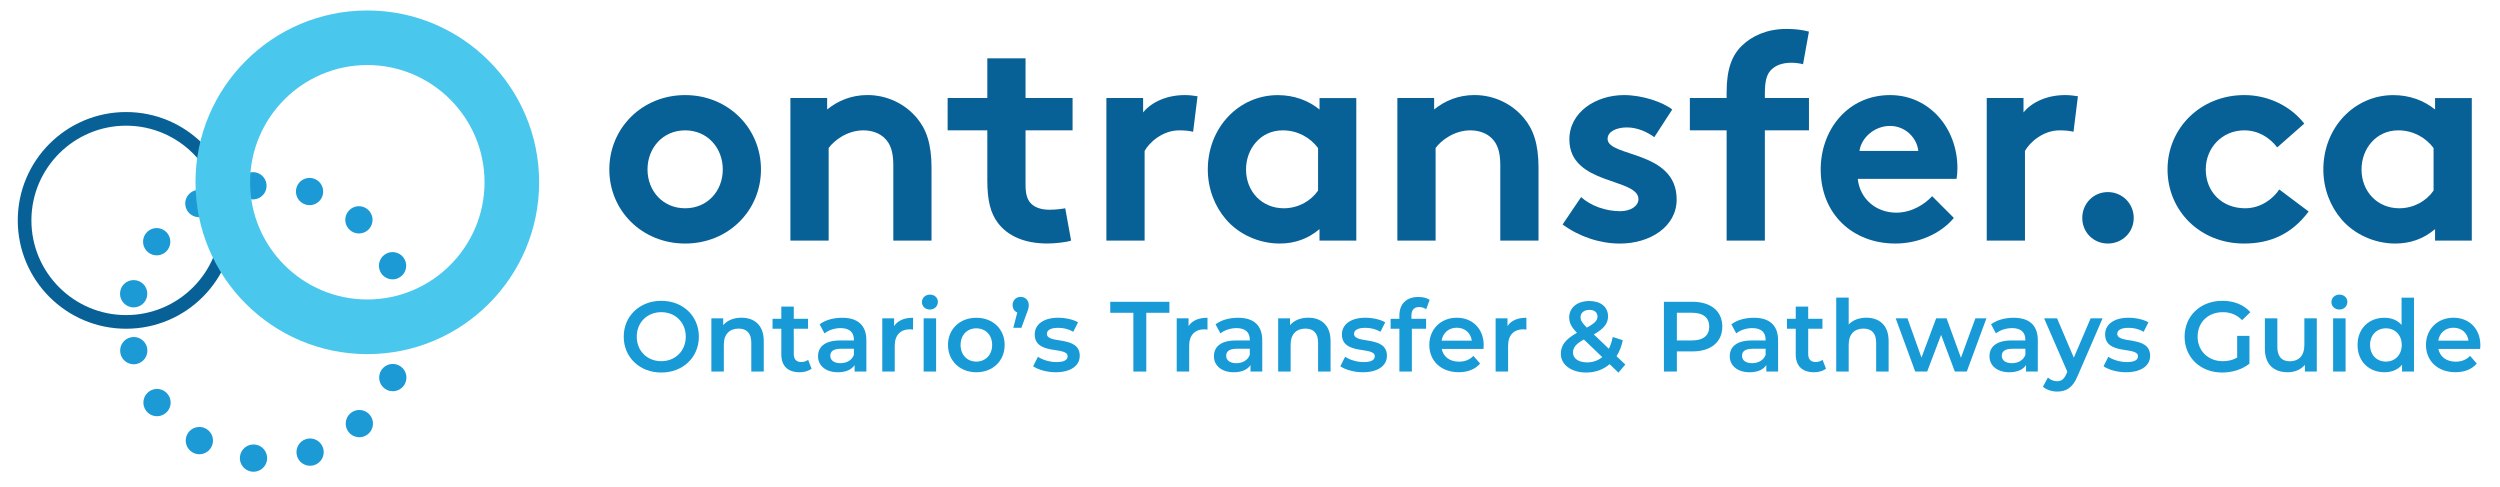 <?xml version="1.0" encoding="UTF-8"?>
<svg version="1.1" width="477" height="93" viewBox="0 0 715 140" xmlns="http://www.w3.org/2000/svg">
<style type="text/css">
.st0{fill:#076197;}
.st1{fill:#1C9AD6;}
.st2{fill:#49C7ED;}
.st4{fill:#179AD6;}
</style>
<g transform="translate(-40, -15)">
<path class="st0" d="m74.69 51.1c15 0 27.2 12.2 27.2 27.2s-12.2 27.2-27.2 27.2-27.2-12.2-27.2-27.2 12.2-27.2 27.2-27.2m0-3.92c-17.19 0-31.12 13.93-31.12 31.12s13.93 31.12 31.12 31.12 31.12-13.93 31.12-31.12-13.93-31.12-31.12-31.12z"/>
<path class="st1" d="m110.88 150.48c-2.15-0.22-3.72-2.15-3.5-4.3 0.22-2.16 2.15-3.72 4.3-3.5s3.72 2.15 3.5 4.3c-0.21 2.02-1.91 3.52-3.9 3.52-0.13 0-0.27-0.01-0.4-0.02zm12.93-4.4c-0.67-2.06 0.45-4.28 2.51-4.95s4.27 0.46 4.94 2.52-0.46 4.27-2.51 4.94h-0.01c-0.4 0.13-0.81 0.19-1.21 0.19-1.65 0-3.19-1.05-3.72-2.7zm-30.04-1.14c-1.87-1.08-2.52-3.47-1.44-5.35 1.09-1.87 3.48-2.52 5.36-1.44 1.87 1.09 2.52 3.48 1.43 5.36-0.72 1.25-2.04 1.96-3.4 1.96-0.66 0-1.33-0.17-1.95-0.53zm45-5.64c-1.45-1.61-1.32-4.09 0.28-5.54 1.61-1.45 4.09-1.32 5.54 0.29 1.45 1.6 1.32 4.08-0.29 5.53-0.75 0.68-1.69 1.01-2.62 1.01-1.07 0-2.14-0.44-2.91-1.29zm-58.37-6.36c-1.27-1.75-0.89-4.2 0.86-5.48 1.74-1.27 4.2-0.89 5.47 0.86 1.28 1.74 0.9 4.2-0.85 5.47-0.7 0.51-1.51 0.76-2.31 0.76-1.21 0-2.4-0.56-3.17-1.61zm69.29-5.91c-1.97-0.88-2.86-3.2-1.98-5.18 0.88-1.97 3.19-2.86 5.17-1.98s2.87 3.2 1.99 5.17c-0.65 1.46-2.08 2.33-3.59 2.33-0.53 0-1.07-0.11-1.59-0.34zm-76.63-10.5c-0.46-2.12 0.9-4.2 3.01-4.65 2.12-0.45 4.2 0.9 4.65 3.01 0.45 2.12-0.9 4.2-3.01 4.65-0.28 0.06-0.55 0.09-0.82 0.09-1.81 0-3.44-1.26-3.83-3.1zm77.7-9.07v-0.08-0.07c-0.01-2.16 1.73-3.93 3.9-3.93 2.16-0.01 3.92 1.73 3.93 3.9v0.1 0.08c0 2.16-1.75 3.92-3.91 3.92-2.17 0-3.92-1.76-3.92-3.92zm-74.71-4.26c-2.11-0.44-3.47-2.52-3.03-4.64s2.52-3.47 4.64-3.03 3.48 2.52 3.03 4.64c-0.38 1.85-2.01 3.12-3.83 3.12-0.27 0-0.54-0.03-0.81-0.09zm71.6-10.27c-0.89-1.97-0.01-4.29 1.96-5.18 1.98-0.89 4.3-0.01 5.18 1.96 0.9 1.97 0.02 4.3-1.96 5.18-0.52 0.24-1.07 0.35-1.61 0.35-1.49 0-2.92-0.86-3.57-2.31zm-66.47-5.34c-1.76-1.26-2.15-3.72-0.88-5.47s3.72-2.14 5.47-0.87c1.76 1.27 2.15 3.71 0.88 5.47-0.77 1.06-1.96 1.62-3.18 1.62-0.8 0-1.6-0.24-2.29-0.75zm57.77-6.53c-1.62-1.44-1.76-3.92-0.31-5.53 1.44-1.62 3.92-1.75 5.53-0.31 1.62 1.44 1.75 3.92 0.31 5.53-0.77 0.87-1.85 1.31-2.92 1.31-0.93 0-1.87-0.33-2.61-1zm-46.75-5.64c-1.09-1.87-0.45-4.27 1.42-5.36s4.27-0.45 5.36 1.42 0.45 4.27-1.42 5.36c-0.62 0.36-1.3 0.53-1.97 0.53-1.35 0-2.66-0.7-3.39-1.95zm33.98-1.68c-2.06-0.66-3.19-2.87-2.53-4.93s2.87-3.19 4.93-2.53 3.19 2.86 2.53 4.93c-0.53 1.66-2.07 2.72-3.73 2.72-0.4 0-0.8-0.06-1.2-0.19zm-18.96-4.97c-0.23-2.15 1.33-4.08 3.48-4.31s4.09 1.33 4.32 3.48-1.33 4.09-3.48 4.31v0.01c-0.15 0.01-0.29 0.02-0.43 0.02-1.97 0-3.67-1.49-3.89-3.51z"/>
<path class="st2" d="m143.97 33.68c18.57 0 33.67 15.11 33.67 33.67 0 18.57-15.11 33.67-33.67 33.67s-33.67-15.09-33.67-33.66 15.11-33.68 33.67-33.68m0-15.67c-27.26 0-49.35 22.1-49.35 49.35s22.1 49.35 49.35 49.35 49.35-22.1 49.35-49.35-22.09-49.35-49.35-49.35z"/>
<path class="st0" d="m235.26 42.31c12.41 0 21.78 9.54 21.78 21.36s-9.37 21.28-21.78 21.28-21.78-9.46-21.78-21.28 9.37-21.36 21.78-21.36zm0 32.51c6.42 0 10.81-4.98 10.81-11.15s-4.39-11.23-10.81-11.23-10.81 5.07-10.81 11.23 4.4 11.15 10.81 11.15z"/>
<path class="st0" d="m265.49 84.1v-40.95h10.56v3.29c3.12-2.53 7.01-4.14 11.57-4.14 5.66 0 10.81 2.53 14.19 6.59 2.7 3.21 4.22 7.35 4.22 14.35v20.86h-10.98v-21.7c0-4.05-0.93-6.16-2.45-7.68-1.44-1.44-3.63-2.28-6.16-2.28-4.65 0-8.44 2.95-9.96 5.07v26.6h-10.99z"/>
<path class="st0" d="m346.12 84.1c-1.44 0.51-4.73 0.84-6.84 0.84-6.59 0-11.4-2.2-14.19-5.91-2.11-2.79-3.04-6.42-3.04-12.24v-14.35h-11.4v-9.29h11.4v-11.4h10.98v11.4h13.51v9.29h-13.51v15.62c0 2.53 0.42 4.05 1.35 5.15 1.1 1.27 2.87 2.03 5.57 2.03 1.6 0 3.72-0.25 4.48-0.42l1.69 9.28z"/>
<path class="st0" d="m381.16 52.86c-0.76-0.25-2.36-0.42-3.97-0.42-4.81 0-8.61 3.46-9.96 5.91v25.75h-10.98v-40.95h10.55v4.14c2.45-3.04 6.92-4.98 11.91-4.98 1.6 0 2.53 0.17 3.72 0.34l-1.27 10.21z"/>
<path class="st0" d="m428.02 84.1h-10.56v-3.29c-3.38 2.87-7.26 4.14-11.4 4.14-6.08 0-11.82-2.7-15.45-6.92-3.21-3.72-5.23-8.78-5.23-14.35 0-12.08 8.95-21.36 20.1-21.36 4.65 0 8.78 1.52 11.99 4.14v-3.29h10.56v40.93zm-10.98-26.59c-2.28-3.04-5.91-5.07-10.13-5.07-6.42 0-10.55 5.32-10.55 11.23 0 6.42 4.64 11.15 10.81 11.15 4.14 0 7.77-2.03 9.88-5.07v-12.24z"/>
<path class="st0" d="m439.83 84.1v-40.95h10.56v3.29c3.12-2.53 7.01-4.14 11.57-4.14 5.66 0 10.81 2.53 14.19 6.59 2.7 3.21 4.22 7.35 4.22 14.35v20.86h-10.98v-21.7c0-4.05-0.93-6.16-2.45-7.68-1.43-1.44-3.63-2.28-6.16-2.28-4.65 0-8.45 2.95-9.97 5.07v26.6h-10.98z"/>
<path class="st0" d="m492.6 71.61c2.79 2.53 7.09 4.05 11.23 4.05 2.95 0 5.24-1.44 5.24-3.46 0-6.16-19.84-3.97-19.84-17.14 0-7.85 7.6-12.75 15.7-12.75 5.32 0 11.15 2.03 13.85 4.14l-5.15 7.94c-2.11-1.52-4.9-2.79-7.85-2.79-3.04 0-5.57 1.18-5.57 3.29 0 5.32 19.84 3.21 19.84 17.4 0 7.85-7.68 12.67-16.3 12.67-5.66 0-11.65-1.94-16.46-5.49l5.31-7.86z"/>
<path class="st0" d="m556.35 33.44c-0.93-0.25-2.28-0.42-3.29-0.42-2.7 0-4.81 0.76-6.16 2.36-0.93 1.18-1.52 2.7-1.52 6.5v1.27h12.67v9.29h-12.67v31.66h-10.98v-31.66h-10.56v-9.29h10.56v-1.69c0-6.59 1.52-10.56 4.39-13.34 2.87-2.79 7.18-4.81 12.75-4.81 2.19 0 4.22 0.17 6.5 0.76l-1.69 9.37z"/>
<path class="st0" d="m599.67 77.6c-3.97 4.73-10.47 7.35-16.8 7.35-12.24 0-21.45-8.44-21.45-21.28 0-11.4 7.77-21.36 19.93-21.36 11.31 0 19.34 9.54 19.34 20.94 0 1.1-0.08 2.2-0.25 3.12h-28.37c0.59 5.74 5.24 9.71 11.06 9.71 4.64 0 8.36-2.62 10.3-4.73l6.24 6.25zm-10.22-19.25c-0.34-3.63-3.63-7.18-8.11-7.18-4.56 0-8.28 3.46-8.78 7.18h16.89z"/>
<path class="st0" d="m634.03 52.86c-0.76-0.25-2.37-0.42-3.97-0.42-4.81 0-8.61 3.46-9.97 5.91v25.75h-10.98v-40.95h10.56v4.14c2.45-3.04 6.92-4.98 11.91-4.98 1.6 0 2.53 0.17 3.72 0.34l-1.27 10.21z"/>
<path class="st0" d="m643.9 70.17c4.14 0 7.43 3.29 7.43 7.43s-3.29 7.35-7.43 7.35-7.35-3.21-7.35-7.35 3.22-7.43 7.35-7.43z"/>
<path class="st0" d="m701.57 75.75c-4.81 6.42-10.9 9.2-18.58 9.2-12.67 0-21.95-9.46-21.95-21.28 0-11.91 9.54-21.36 22.04-21.36 7.09 0 13.43 3.29 17.23 8.19l-7.77 6.84c-2.19-2.87-5.49-4.9-9.46-4.9-6.33 0-11.06 4.98-11.06 11.23 0 6.42 4.64 11.15 11.31 11.15 4.48 0 8.02-2.7 9.8-5.4l8.44 6.33z"/>
<path class="st0" d="m748.43 84.1h-10.55v-3.29c-3.38 2.87-7.26 4.14-11.4 4.14-6.08 0-11.82-2.7-15.45-6.92-3.21-3.72-5.24-8.78-5.24-14.35 0-12.08 8.95-21.36 20.1-21.36 4.64 0 8.78 1.52 11.99 4.14v-3.29h10.55v40.93zm-10.98-26.59c-2.28-3.04-5.91-5.07-10.13-5.07-6.42 0-10.56 5.32-10.56 11.23 0 6.42 4.64 11.15 10.81 11.15 4.14 0 7.77-2.03 9.88-5.07v-12.24z"/>
<path class="st4" d="m217.62 111.7c0-5.92 4.58-10.3 10.79-10.3s10.79 4.35 10.79 10.3-4.59 10.3-10.8 10.3-10.78-4.38-10.78-10.3zm17.82 0c0-4.09-3-7.04-7.04-7.04s-7.04 2.95-7.04 7.04 3 7.04 7.04 7.04 7.04-2.95 7.04-7.04z"/>
<path class="st4" d="m257.84 112.96v8.75h-3.58v-8.3c0-2.72-1.34-4.03-3.63-4.03-2.55 0-4.26 1.54-4.26 4.61v7.72h-3.58v-15.28h3.4v1.97c1.17-1.4 3.03-2.15 5.26-2.15 3.67 0.02 6.39 2.1 6.39 6.71z"/>
<path class="st4" d="m271.57 120.89c-0.86 0.69-2.15 1.03-3.43 1.03-3.35 0-5.26-1.77-5.26-5.15v-7.35h-2.52v-2.86h2.52v-3.49h3.58v3.49h4.09v2.86h-4.09v7.27c0 1.49 0.74 2.29 2.12 2.29 0.74 0 1.46-0.2 2-0.63l0.99 2.54z"/>
<path class="st4" d="m287.31 112.76v8.96h-3.38v-1.86c-0.86 1.32-2.52 2.06-4.81 2.06-3.49 0-5.69-1.92-5.69-4.58 0-2.55 1.72-4.55 6.35-4.55h3.95v-0.23c0-2.09-1.26-3.32-3.81-3.32-1.72 0-3.49 0.57-4.63 1.52l-1.4-2.6c1.63-1.26 4.01-1.89 6.47-1.89 4.4 0 6.95 2.08 6.95 6.49zm-3.58 4.18v-1.77h-3.69c-2.43 0-3.09 0.92-3.09 2.03 0 1.29 1.09 2.12 2.92 2.12 1.74-0.01 3.26-0.81 3.86-2.38z"/>
<path class="st4" d="m300.72 106.27v3.4c-0.31-0.06-0.57-0.09-0.83-0.09-2.72 0-4.43 1.6-4.43 4.72v7.41h-3.58v-15.28h3.4v2.23c1.04-1.59 2.9-2.39 5.44-2.39z"/>
<path class="st4" d="m303.27 101.77c0-1.2 0.97-2.15 2.29-2.15s2.29 0.89 2.29 2.06c0 1.26-0.94 2.23-2.29 2.23-1.32 0.01-2.29-0.93-2.29-2.14zm0.49 4.67h3.58v15.28h-3.58v-15.28z"/>
<path class="st4" d="m310.76 114.08c0-4.58 3.43-7.81 8.12-7.81 4.75 0 8.15 3.23 8.15 7.81s-3.4 7.84-8.15 7.84c-4.68 0-8.12-3.27-8.12-7.84zm12.68 0c0-2.92-1.95-4.78-4.55-4.78-2.57 0-4.52 1.86-4.52 4.78s1.95 4.78 4.52 4.78c2.6-0.01 4.55-1.87 4.55-4.78z"/>
<path class="st4" d="m333.96 102.63c0 0.66-0.11 1.14-0.63 2.46l-1.49 4.06h-2.32l1.14-4.41c-0.8-0.31-1.34-1.06-1.34-2.12 0-1.4 1-2.35 2.32-2.35 1.35 0.02 2.32 0.99 2.32 2.36z"/>
<path class="st4" d="m335.22 120.2 1.37-2.72c1.34 0.89 3.4 1.52 5.32 1.52 2.26 0 3.2-0.63 3.2-1.69 0-2.92-9.44-0.17-9.44-6.27 0-2.89 2.6-4.78 6.72-4.78 2.03 0 4.35 0.49 5.72 1.32l-1.37 2.72c-1.46-0.86-2.92-1.14-4.38-1.14-2.17 0-3.2 0.71-3.2 1.72 0 3.09 9.44 0.34 9.44 6.32 0 2.86-2.63 4.72-6.92 4.72-2.54 0-5.08-0.75-6.46-1.72z"/>
<path class="st4" d="M364,104.84h-6.64v-3.15h16.99v3.15h-6.64v16.88H364V104.84z"/>
<path class="st4" d="m385.29 106.27v3.4c-0.31-0.06-0.57-0.09-0.83-0.09-2.72 0-4.43 1.6-4.43 4.72v7.41h-3.58v-15.28h3.4v2.23c1.03-1.59 2.89-2.39 5.44-2.39z"/>
<path class="st4" d="m401.02 112.76v8.96h-3.38v-1.86c-0.86 1.32-2.52 2.06-4.81 2.06-3.49 0-5.69-1.92-5.69-4.58 0-2.55 1.72-4.55 6.35-4.55h3.95v-0.23c0-2.09-1.26-3.32-3.8-3.32-1.72 0-3.49 0.57-4.63 1.52l-1.4-2.6c1.63-1.26 4.01-1.89 6.47-1.89 4.39 0 6.94 2.08 6.94 6.49zm-3.58 4.18v-1.77h-3.69c-2.43 0-3.09 0.92-3.09 2.03 0 1.29 1.09 2.12 2.92 2.12 1.75-0.01 3.26-0.81 3.86-2.38z"/>
<path class="st4" d="m420.64 112.96v8.75h-3.58v-8.3c0-2.72-1.34-4.03-3.63-4.03-2.55 0-4.26 1.54-4.26 4.61v7.72h-3.58v-15.28h3.41v1.97c1.17-1.4 3.03-2.15 5.26-2.15 3.67 0.02 6.38 2.1 6.38 6.71z"/>
<path class="st4" d="m423.45 120.2 1.37-2.72c1.34 0.89 3.41 1.52 5.32 1.52 2.26 0 3.2-0.63 3.2-1.69 0-2.92-9.44-0.17-9.44-6.27 0-2.89 2.6-4.78 6.72-4.78 2.03 0 4.35 0.49 5.72 1.32l-1.37 2.72c-1.46-0.86-2.92-1.14-4.38-1.14-2.17 0-3.2 0.71-3.2 1.72 0 3.09 9.44 0.34 9.44 6.32 0 2.86-2.63 4.72-6.92 4.72-2.54 0-5.09-0.75-6.46-1.72z"/>
<path class="st4" d="m443.87 105.64v0.92h4.21v2.86h-4.09v12.3h-3.58v-12.3h-2.52v-2.86h2.52v-0.97c0-3.21 1.92-5.29 5.46-5.29 1.23 0 2.43 0.26 3.23 0.83l-1 2.69c-0.54-0.37-1.23-0.63-1.97-0.63-1.49-0.01-2.26 0.82-2.26 2.45z"/>
<path class="st4" d="m464.56 115.22h-11.99c0.43 2.23 2.29 3.66 4.95 3.66 1.72 0 3.06-0.54 4.15-1.66l1.92 2.2c-1.37 1.63-3.52 2.49-6.15 2.49-5.12 0-8.44-3.29-8.44-7.84s3.35-7.81 7.9-7.81c4.46 0 7.72 3.12 7.72 7.9-0.01 0.29-0.04 0.72-0.06 1.06zm-12.02-2.37h8.67c-0.29-2.2-1.97-3.72-4.32-3.72-2.32 0-4.01 1.48-4.35 3.72z"/>
<path class="st4" d="m476.89 106.27v3.4c-0.31-0.06-0.57-0.09-0.83-0.09-2.72 0-4.43 1.6-4.43 4.72v7.41h-3.58v-15.28h3.41v2.23c1.02-1.59 2.88-2.39 5.43-2.39z"/>
<path class="st4" d="m503.32 122.03-2.52-2.43c-1.8 1.54-4.09 2.4-6.72 2.4-4.23 0-7.3-2.2-7.3-5.35 0-2.49 1.37-4.23 4.63-6.06-1.63-1.63-2.23-2.95-2.23-4.41 0-2.8 2.29-4.72 5.81-4.72 3.23 0 5.35 1.69 5.35 4.41 0 2.06-1.2 3.55-4.09 5.18l4.32 4.12c0.49-0.94 0.86-2.09 1.12-3.38l2.89 0.94c-0.37 1.75-0.97 3.29-1.8 4.58l2.52 2.4-1.98 2.32zm-4.64-4.46-5.29-5.06c-2.32 1.29-3.12 2.35-3.12 3.78 0 1.66 1.6 2.8 4.06 2.8 1.67-0.01 3.12-0.52 4.35-1.52zm-6.23-11.45c0 0.89 0.37 1.54 1.8 2.98 2.32-1.26 3.06-2.09 3.06-3.18 0-1.14-0.83-1.92-2.32-1.92-1.6 0.01-2.54 0.89-2.54 2.12z"/>
<path class="st4" d="m533.16 108.81c0 4.41-3.26 7.12-8.53 7.12h-4.52v5.78h-3.72v-20.03h8.24c5.26 0.01 8.53 2.7 8.53 7.13zm-3.75 0c0-2.52-1.69-3.98-4.95-3.98h-4.35v7.95h4.35c3.26 0.01 4.95-1.45 4.95-3.97z"/>
<path class="st4" d="m549.18 112.76v8.96h-3.38v-1.86c-0.86 1.32-2.52 2.06-4.81 2.06-3.49 0-5.69-1.92-5.69-4.58 0-2.55 1.72-4.55 6.35-4.55h3.95v-0.23c0-2.09-1.26-3.32-3.81-3.32-1.72 0-3.49 0.57-4.63 1.52l-1.4-2.6c1.63-1.26 4-1.89 6.47-1.89 4.4 0 6.95 2.08 6.95 6.49zm-3.58 4.18v-1.77h-3.69c-2.43 0-3.09 0.92-3.09 2.03 0 1.29 1.09 2.12 2.92 2.12 1.74-0.01 3.26-0.81 3.86-2.38z"/>
<path class="st4" d="m562.94 120.89c-0.86 0.69-2.15 1.03-3.43 1.03-3.35 0-5.26-1.77-5.26-5.15v-7.35h-2.52v-2.86h2.52v-3.49h3.58v3.49h4.09v2.86h-4.09v7.27c0 1.49 0.74 2.29 2.12 2.29 0.74 0 1.46-0.2 2-0.63l0.99 2.54z"/>
<path class="st4" d="m580.93 112.96v8.75h-3.58v-8.3c0-2.72-1.34-4.03-3.63-4.03-2.55 0-4.26 1.54-4.26 4.61v7.72h-3.58v-21.23h3.58v7.72c1.17-1.26 2.98-1.95 5.09-1.95 3.66 0.02 6.38 2.1 6.38 6.71z"/>
<path class="st4" d="m609.02 106.44-5.64 15.28h-3.43l-3.95-10.53-4 10.53h-3.43l-5.61-15.28h3.38l4.03 11.27 4.21-11.27h3l4.12 11.33 4.15-11.33h3.17z"/>
<path class="st4" d="m623.78 112.76v8.96h-3.38v-1.86c-0.86 1.32-2.52 2.06-4.81 2.06-3.49 0-5.69-1.92-5.69-4.58 0-2.55 1.72-4.55 6.35-4.55h3.95v-0.23c0-2.09-1.26-3.32-3.81-3.32-1.72 0-3.49 0.57-4.63 1.52l-1.4-2.6c1.63-1.26 4-1.89 6.47-1.89 4.41 0 6.95 2.08 6.95 6.49zm-3.57 4.18v-1.77h-3.69c-2.43 0-3.09 0.92-3.09 2.03 0 1.29 1.09 2.12 2.92 2.12 1.74-0.01 3.26-0.81 3.86-2.38z"/>
<path class="st4" d="m642.38 106.44-7.15 16.51c-1.4 3.46-3.35 4.52-5.89 4.52-1.52 0-3.12-0.52-4.09-1.4l1.43-2.63c0.69 0.66 1.66 1.06 2.63 1.06 1.26 0 2-0.6 2.69-2.12l0.26-0.6-6.67-15.34h3.72l4.81 11.3 4.83-11.3h3.43z"/>
<path class="st4" d="m642.66 120.2 1.37-2.72c1.34 0.89 3.41 1.52 5.32 1.52 2.26 0 3.2-0.63 3.2-1.69 0-2.92-9.44-0.17-9.44-6.27 0-2.89 2.6-4.78 6.72-4.78 2.03 0 4.35 0.49 5.72 1.32l-1.37 2.72c-1.46-0.86-2.92-1.14-4.38-1.14-2.17 0-3.2 0.71-3.2 1.72 0 3.09 9.44 0.34 9.44 6.32 0 2.86-2.63 4.72-6.92 4.72-2.54 0-5.08-0.75-6.46-1.72z"/>
<path class="st4" d="m681.05 111.47h3.52v7.98c-2.09 1.69-5.01 2.55-7.84 2.55-6.21 0-10.79-4.32-10.79-10.3s4.58-10.3 10.84-10.3c3.35 0 6.15 1.12 8.04 3.26l-2.35 2.29c-1.57-1.57-3.38-2.29-5.52-2.29-4.26 0-7.27 2.89-7.27 7.04 0 4.06 3 7.04 7.24 7.04 1.43 0 2.83-0.29 4.12-1.03v-6.24z"/>
<path class="st4" d="m703.91 106.44v15.28h-3.41v-1.95c-1.14 1.4-2.95 2.15-4.92 2.15-3.92 0-6.58-2.15-6.58-6.75v-8.73h3.58v8.24c0 2.78 1.32 4.09 3.58 4.09 2.49 0 4.18-1.54 4.18-4.61v-7.73h3.57z"/>
<path class="st4" d="m708.11 101.77c0-1.2 0.97-2.15 2.29-2.15s2.29 0.89 2.29 2.06c0 1.26-0.94 2.23-2.29 2.23-1.31 0.01-2.29-0.93-2.29-2.14zm0.49 4.67h3.58v15.28h-3.58v-15.28z"/>
<path class="st4" d="m731.83 100.49v21.23h-3.43v-1.97c-1.2 1.46-2.98 2.17-5.06 2.17-4.43 0-7.72-3.09-7.72-7.84s3.29-7.81 7.72-7.81c1.97 0 3.72 0.66 4.92 2.06v-7.84h3.57zm-3.52 13.59c0-2.92-1.97-4.78-4.55-4.78s-4.55 1.86-4.55 4.78 1.97 4.78 4.55 4.78 4.55-1.87 4.55-4.78z"/>
<path class="st4" d="m750.83 115.22h-11.99c0.43 2.23 2.29 3.66 4.95 3.66 1.72 0 3.06-0.54 4.15-1.66l1.92 2.2c-1.37 1.63-3.52 2.49-6.15 2.49-5.12 0-8.44-3.29-8.44-7.84s3.35-7.81 7.9-7.81c4.46 0 7.72 3.12 7.72 7.9-0.01 0.29-0.03 0.72-0.06 1.06zm-12.02-2.37h8.67c-0.29-2.2-1.97-3.72-4.32-3.72-2.32 0-4.01 1.48-4.35 3.72z"/>
</g>
</svg>
